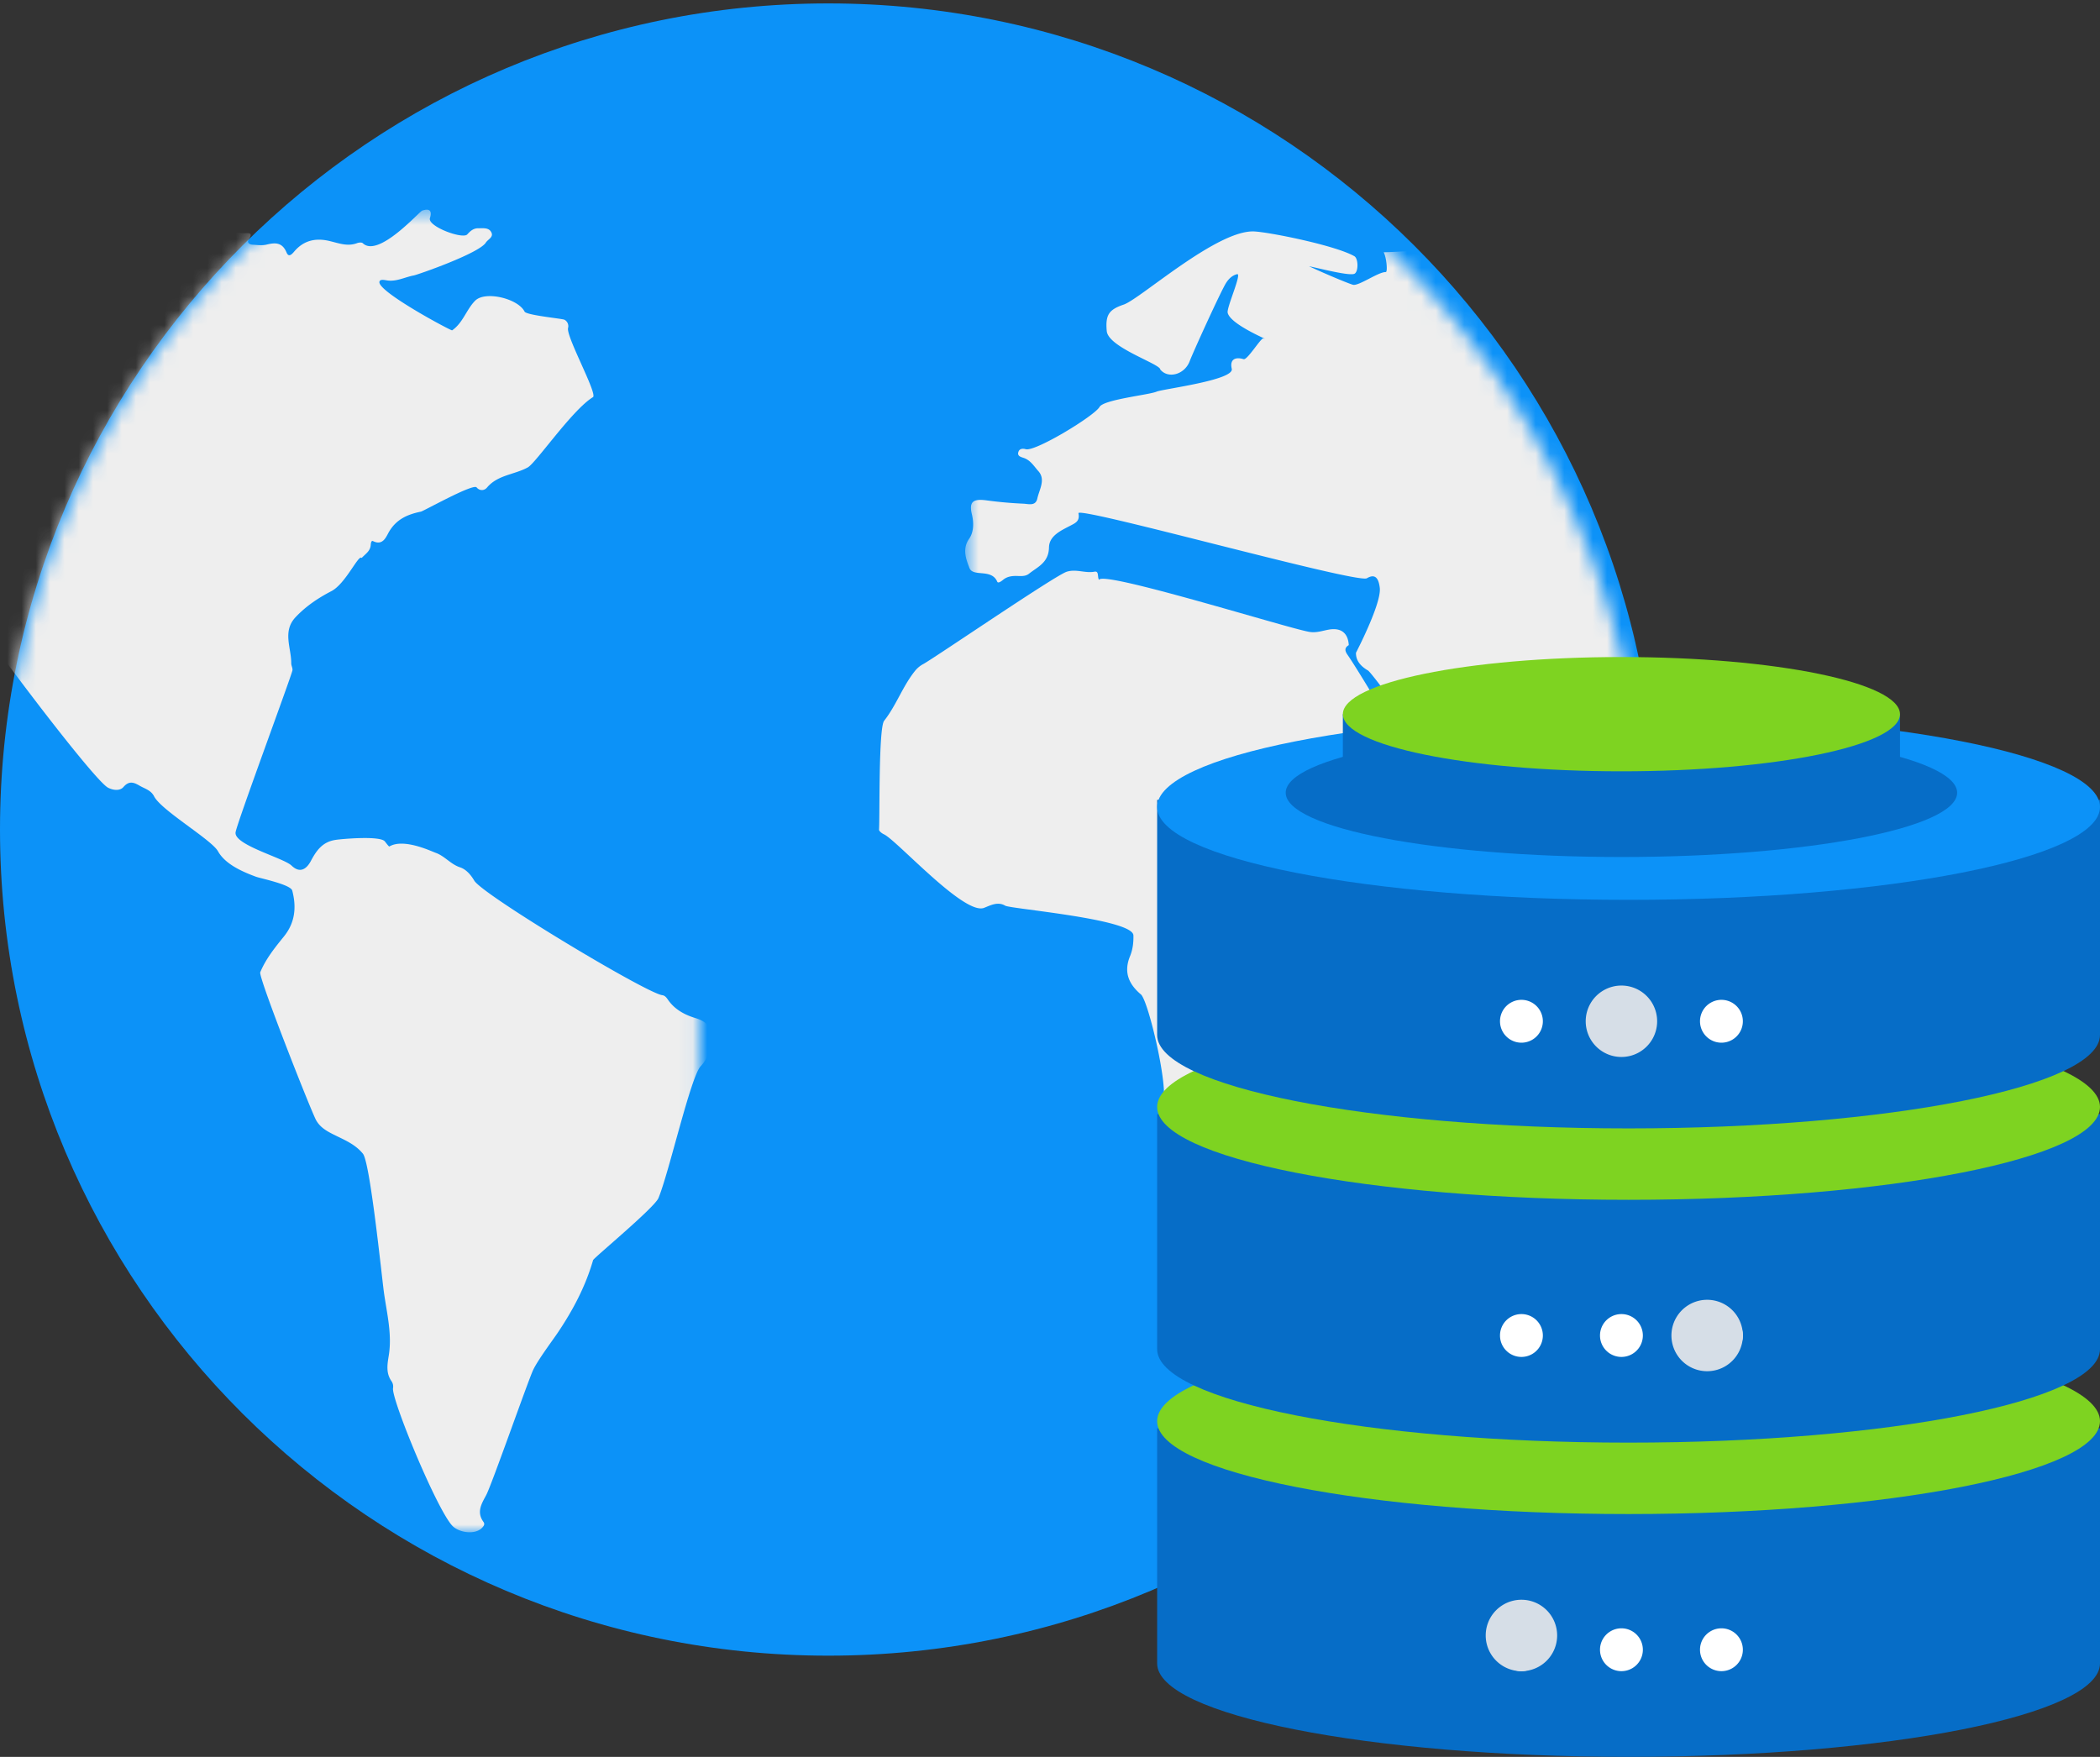 <svg xmlns="http://www.w3.org/2000/svg" xmlns:xlink="http://www.w3.org/1999/xlink" width="147" height="123" viewBox="0 0 147 123">
    <rect x="0" y="0" width="147" height="123" fill="#333333" stroke="none"/>
    <defs>
        <path id="a" d="M19.91 14.442C7.715 25.191 0 41.075 0 58.796c0 20.001 9.83 37.663 24.833 48.241h24.115V14.442H19.909z"/>
        <path id="c" d="M91.08 12.035c14.599 10.63 24.114 28.046 24.114 47.727 0 2.432-.145 4.83-.427 7.183H67.565v-54.91H91.08z"/>
    </defs>
    <g fill="none" fill-rule="evenodd">
        <g transform="translate(0 .239)">
            <path fill="#0C92F8" d="M115.965 57.836c0 31.942-25.958 57.84-57.985 57.84C25.963 115.676 0 89.778 0 57.836 0 25.894 25.963 0 57.98 0c32.027 0 57.985 25.894 57.985 57.836"/>
            <path fill="#EEE" d="M93.022 43.84c-.45.078-.864.24-1.356.161-1.383-.212-14.501-4.327-14.731-3.645-.138-.184.018-.636-.322-.571-.653.124-1.268-.207-1.944.004-.81.259-9.129 5.95-10.02 6.452a1.867 1.867 0 0 0-.607.502c-.86 1.073-1.3 2.396-2.151 3.479-.4.507-.299 6.76-.359 7.621-.004.106.198.263.34.327.91.42 5.613 5.687 7.01 5.152.46-.18.965-.46 1.485-.152.372.221 8.94.93 8.972 2.078.014.507-.05 1.005-.235 1.452-.46 1.12-.096 1.958.759 2.681.533.457 1.99 6.7 1.53 7.599-.763 1.493 1.839 10.88 2.418 11.736.556.816 1.333 1.631 1.14 2.843-.12.77.62 1.23 1.434 1.088.611-.11 6.743-3.645 8.062-4.825.11-.101.065-.253.019-.387-.322-.926 5.598-8.713 5.713-9.626.124-.958 1.296-10.059 2.634-11.676.62-.751 1.673-1.074 2.165-1.954.744-1.336 1.41-2.719 2.128-4.069.23-.428.29-.87.27-1.345-.018-.373-.183-.516-.523-.332-1.007.548-4.973.46-4.987-.18-.01-.686-.515-1.018-.823-1.511-.547-.876-5.566-9.488-6.725-11.151-.193-.281-.202-.489.097-.664-.05-.848-.542-1.235-1.393-1.087"/>
            <mask id="b" fill="#fff">
                <use xlink:href="#a"/>
            </mask>
            <path fill="#EEE" d="M48.695 71.043c-.777-.236-1.476-.609-1.952-1.311-.102-.146-.208-.274-.384-.297-1.115-.137-12.572-7.025-13.16-8.02-.254-.43-.583-.797-1.004-.934-.652-.217-1.063-.787-1.697-1.013-.324-.114-2.23-1.038-3.243-.444-.032.02-.212-.226-.314-.353-.32-.41-2.965-.18-3.418-.113-.907.122-1.346.697-1.749 1.456-.268.514-.726.962-1.369.345-.569-.543-4.061-1.448-3.913-2.334.12-.717 3.908-10.925 3.978-11.33.028-.156-.083-.325-.083-.49.009-1.08-.625-2.226.286-3.216.727-.778 1.592-1.358 2.521-1.839 1.009-.523 1.906-2.607 2.123-2.324.255-.278.583-.462.63-.873.013-.122.027-.381.17-.306.704.349.926-.34 1.115-.655.528-.896 1.319-1.222 2.23-1.41.194-.038 3.654-1.985 3.9-1.698.212.255.536.24.73.01.75-.891 1.92-.896 2.854-1.41.569-.311 3.113-4.036 4.56-4.917.348-.217-1.919-4.3-1.739-4.852a.505.505 0 0 0-.259-.57c-.194-.086-2.66-.312-2.789-.571-.458-.91-2.752-1.471-3.46-.76-.61.614-.85 1.552-1.61 2.075-.06.043-5.12-2.654-5.092-3.376.014-.212.291-.16.495-.127.675.123 1.286-.226 1.929-.344.245-.047 4.542-1.532 5.028-2.296.152-.24.573-.382.374-.74-.18-.326-.573-.26-.902-.264-.342-.005-.564.198-.772.429-.32.358-2.803-.561-2.613-1.146.175-.561-.074-.674-.542-.519-.208.07-3.071 3.334-4.158 2.282-.074-.07-.282-.052-.402-.004-.671.254-1.291 0-1.934-.151-.93-.222-1.771-.062-2.438.707-.161.188-.402.486-.56.104-.305-.726-.79-.708-1.41-.557-.31.076-.657.024-.985.005-.218-.019-.407-.146-.245-.387.342-.514-.093-.42-.32-.42-.397-.004-.786-.06-1.124-.235-1.142-.585-2.396-.104-3.612-.448-.823-.236-1.961.057-2.928.406-1.143.42-2.304.297-3.483.018-2.475-.575-4.954-1.098-7.53-.947-2.082.127-3.96 1.08-5.995 1.358-.412.06-1.235 1.72-1.67 1.598-.708-.203-1.35.066-1.975.368-.12.061-.305.113-.259.278.032.104.18.212.296.245.5.137.99 1.004.458 1.075-.865.123-7.183 5.106-7.378 5.441 1.781-.066 3.326-.665 4.852-1.377.671-.316 7.623 1.613 9.473 4.918 2.346 4.187-.407 10.052-.411 10.505-.01.872 10.592 15.036 11.749 15.62.393.203.846.222 1.077-.047.398-.462.736-.32 1.12-.099.365.217.8.311 1.027.754.504.981 4 3.018 4.468 3.838.495.887 1.633 1.41 2.673 1.792.315.113 2.415.542 2.526.962.31 1.174.199 2.258-.592 3.23-.63.778-1.254 1.55-1.647 2.494-.139.335 3.594 9.816 3.923 10.377.217.373.527.608.902.82.814.449 1.734.731 2.363 1.505.509.627 1.323 8.656 1.476 9.75.208 1.466.578 2.919.328 4.409-.102.622-.194 1.211.2 1.772a.659.659 0 0 1 .105.472c-.157.721 3.197 8.836 4.219 9.713.504.433 1.54.56 2.007.08.13-.132.218-.26.098-.425-.5-.688-.116-1.287.194-1.867.38-.702 2.965-8.1 3.293-8.774.333-.698 1.36-2.07 1.698-2.57 1.064-1.575 1.961-3.258 2.493-5.11.046-.156 4.288-3.66 4.575-4.343.749-1.81 2.252-8.496 2.96-9.237.43-.448.61-.976.721-1.56.18-.976-.143-1.518-1.077-1.801" mask="url(#b)"/>
            <mask id="d" fill="#fff">
                <use xlink:href="#c"/>
            </mask>
            <path fill="#EEE" d="M140.444 59.241c-.07.636-.134 1.278-.25 1.905-.065.363.018.622.32.773.938.486 1.225 1.358 1.433 2.32.236 1.113.828 1.99 1.836 2.546.162.09.324.26.514.085.148-.137.078-.326 0-.462-.366-.632-.333-6.106.166-6.28.38-.133.435.235.403.527-.023.217-.195.486.055.604.287.132 2.71-2.23 2.595-2.796-.273-1.386-.717-2.678-1.957-3.55-.564-.396-1.031-.981-1.133-1.679-.083-.59 2.891-.58 3.058-.603.134-.024 3.82-1.806 4.671-2.787.884-1.014.935-2.296 1.328-3.47.162-.486-.61-2.225-.948-2.447a2.403 2.403 0 0 1-.898-1.066c-.13-.297 3.317-2.465 3.678-1.556.088.217 1.429-.042 1.66-.15.245-.114.213-5.842.426-6.229.694-1.263-4.797-7.756-5.269-8.208-.402-.382 10.186-1.273 11.384-.085.86.853 1.998 1.405 2.636 2.499.116.207.375.179.597.056.278-.15.199-.358.102-.57-.093-.208-.93-3.71-1.79-4.083-.398-.17 7.04-4.517 7.368-4.866-.934-1.146-10.62-3.06-12.36-3.286-.157-.024-5.91.25-6.692-.16-.292-.152-.588-.411-.92-.321-1.291.363-8.812-1.292-9.317-1.207-.259.047-.615.023-.675.344-.162.787-19.237-2.56-19.765-2.914-.661-.434-5.273.844-6.35.938-.195.014-.63 0-.51.472.149.594-6.096.881-7.354 1.131-.708.146-.92.609-.712 1.335.203.702-1.915.839-3.312.34-.208-.072-.458-.265-.62.084.194.344-1.217 1.457-2.248.83-.148-.09-4.163.17-4.737.165.2.363.292 1.4.144 1.39-.49-.023-1.85.958-2.271.892-.218-.038-2.054-.806-3.1-1.302.74.151 2.85.703 3.188.524.282-.151.268-1.066-.014-1.226-1.356-.773-6.13-1.721-7.077-1.735-2.628-.038-7.924 4.734-9.062 5.12-1.04.354-1.295.717-1.193 1.853.097 1.141 3.719 2.292 3.747 2.688l-.01-.01v.01h.005c.536.674 1.711.377 2.068-.585.222-.594 2.21-4.965 2.553-5.483.19-.293.435-.519.763-.6.356-.084-.745 2.349-.661 2.702.203.873 3.163 2.018 2.502 1.797-.171-.061-1.124 1.537-1.388 1.452-.62-.189-.976.052-.828.674.19.797-4.82 1.41-5.259 1.599-.536.23-3.7.551-3.996 1.07-.352.627-4.51 3.154-5.167 2.96-.185-.056-.42-.051-.504.166-.125.32.176.377.356.443.481.156.735.594 1.031.924.528.59.07 1.278-.069 1.91-.116.556-.61.391-.957.372a28.424 28.424 0 0 1-2.618-.235c-.935-.123-1.222.108-1.004.994.143.609.12 1.245-.194 1.693-.523.736-.18 1.518.018 2.046.25.665 1.54.014 1.947.962.056.137.283-.023.412-.132.245-.203.537-.264.851-.269.324-.004.676.066.958-.155.615-.49 1.383-.773 1.401-1.848.019-.816.842-1.175 1.508-1.523.347-.184.666-.312.555-.863-.106-.533 19.506 4.95 20.19 4.55.57-.335.82-.02.903.67.129 1.102-1.666 4.544-1.666 4.544-.018.618.421 1 .842 1.245.356.212 6.578 8.666 6.656 10.458.014.259.227.504.338.759.176.396.42.467.86.4.898-.146 1.628-.645 2.406-1.046.17-.09.31-.42.42-.396 1.286.217 1.777-.769 2.438-1.547-.36-.23-.763.038-1.156-.273.398 0 .703-.038.994.005 1.29.179 2.202-.354 2.91-1.448.374-.575.587-1.268 1.156-1.72.537-.435.453-.755-.065-1.264-.726-.717 3.812-1.721 3.835-1.74.795-.557 8.59 11.396 8.7 12.042.037.207.019.504.334.49.31-.014.957-.09 1.147-.273.194-.19.36-.415.56-.604.508-.471 1.535-5.408 1.785-5.634.823-.755 1.452-1.721 2.47-2.254.162-.09.11-.292.12-.462.014-.344 2.942-1.179 3.224-.74.24.372 5.583 7.506 5.55 7.784" mask="url(#d)"/>
        </g>
        <path fill="#066DC7" d="M81 100v16.459C81 120.07 95.774 123 114 123c18.224 0 33-2.929 33-6.541V100H81z"/>
        <path fill="#7ED321" d="M147 99.5c0 3.59-14.774 6.5-33 6.5s-33-2.91-33-6.5S95.774 93 114 93s33 2.91 33 6.5"/>
        <path fill="#066DC7" d="M81 78v16.459C81 98.073 95.774 101 114 101c18.224 0 33-2.927 33-6.541V78H81z"/>
        <path fill="#7ED321" d="M147 77.5c0 3.59-14.774 6.5-33 6.5s-33-2.91-33-6.5S95.774 71 114 71s33 2.91 33 6.5"/>
        <path fill="#FFF" d="M108 93.5a1.5 1.5 0 1 1-3 0 1.5 1.5 0 0 1 3 0M115 93.5a1.5 1.5 0 1 1-3 0 1.5 1.5 0 0 1 3 0M122 93.5a1.5 1.5 0 1 1-3 0 1.5 1.5 0 0 1 3 0M108 115.5a1.5 1.5 0 1 1-3 0 1.5 1.5 0 0 1 3 0M115 115.5a1.5 1.5 0 1 1-3 0 1.5 1.5 0 0 1 3 0M122 115.5a1.5 1.5 0 1 1-3 0 1.5 1.5 0 0 1 3 0"/>
        <path fill="#066DC7" d="M81 56v16.459C81 76.073 95.774 79 114 79c18.224 0 33-2.927 33-6.541V56H81z"/>
        <path fill="#0C92F8" d="M147 56.5c0 3.59-14.774 6.5-33 6.5s-33-2.91-33-6.5S95.774 50 114 50s33 2.91 33 6.5"/>
        <path fill="#FFF" d="M108 71.5a1.5 1.5 0 1 1-3 0 1.5 1.5 0 0 1 3 0M115 71.5a1.5 1.5 0 1 1-3 0 1.5 1.5 0 0 1 3 0M122 71.5a1.5 1.5 0 1 1-3 0 1.5 1.5 0 0 1 3 0"/>
        <path fill="#066DC7" d="M137 55.5c0 2.486-10.521 4.5-23.5 4.5S90 57.986 90 55.5c0-2.484 10.521-4.5 23.5-4.5s23.5 2.016 23.5 4.5"/>
        <path fill="#066DC7" d="M94 50v7.193S98.396 59 113.089 59C127.779 59 133 57.193 133 57.193V50H94z"/>
        <path fill="#7ED321" d="M133 50c0 2.208-8.73 4-19.5 4S94 52.208 94 50c0-2.21 8.73-4 19.5-4s19.5 1.79 19.5 4"/>
        <path fill="#D6DEE7" d="M109 114.5a2.5 2.5 0 1 1-5 0 2.5 2.5 0 0 1 5 0M122 93.5a2.5 2.5 0 1 1-5 0 2.5 2.5 0 0 1 5 0M116 71.5a2.5 2.5 0 1 1-5 0 2.5 2.5 0 0 1 5 0"/>
    </g>
</svg>
